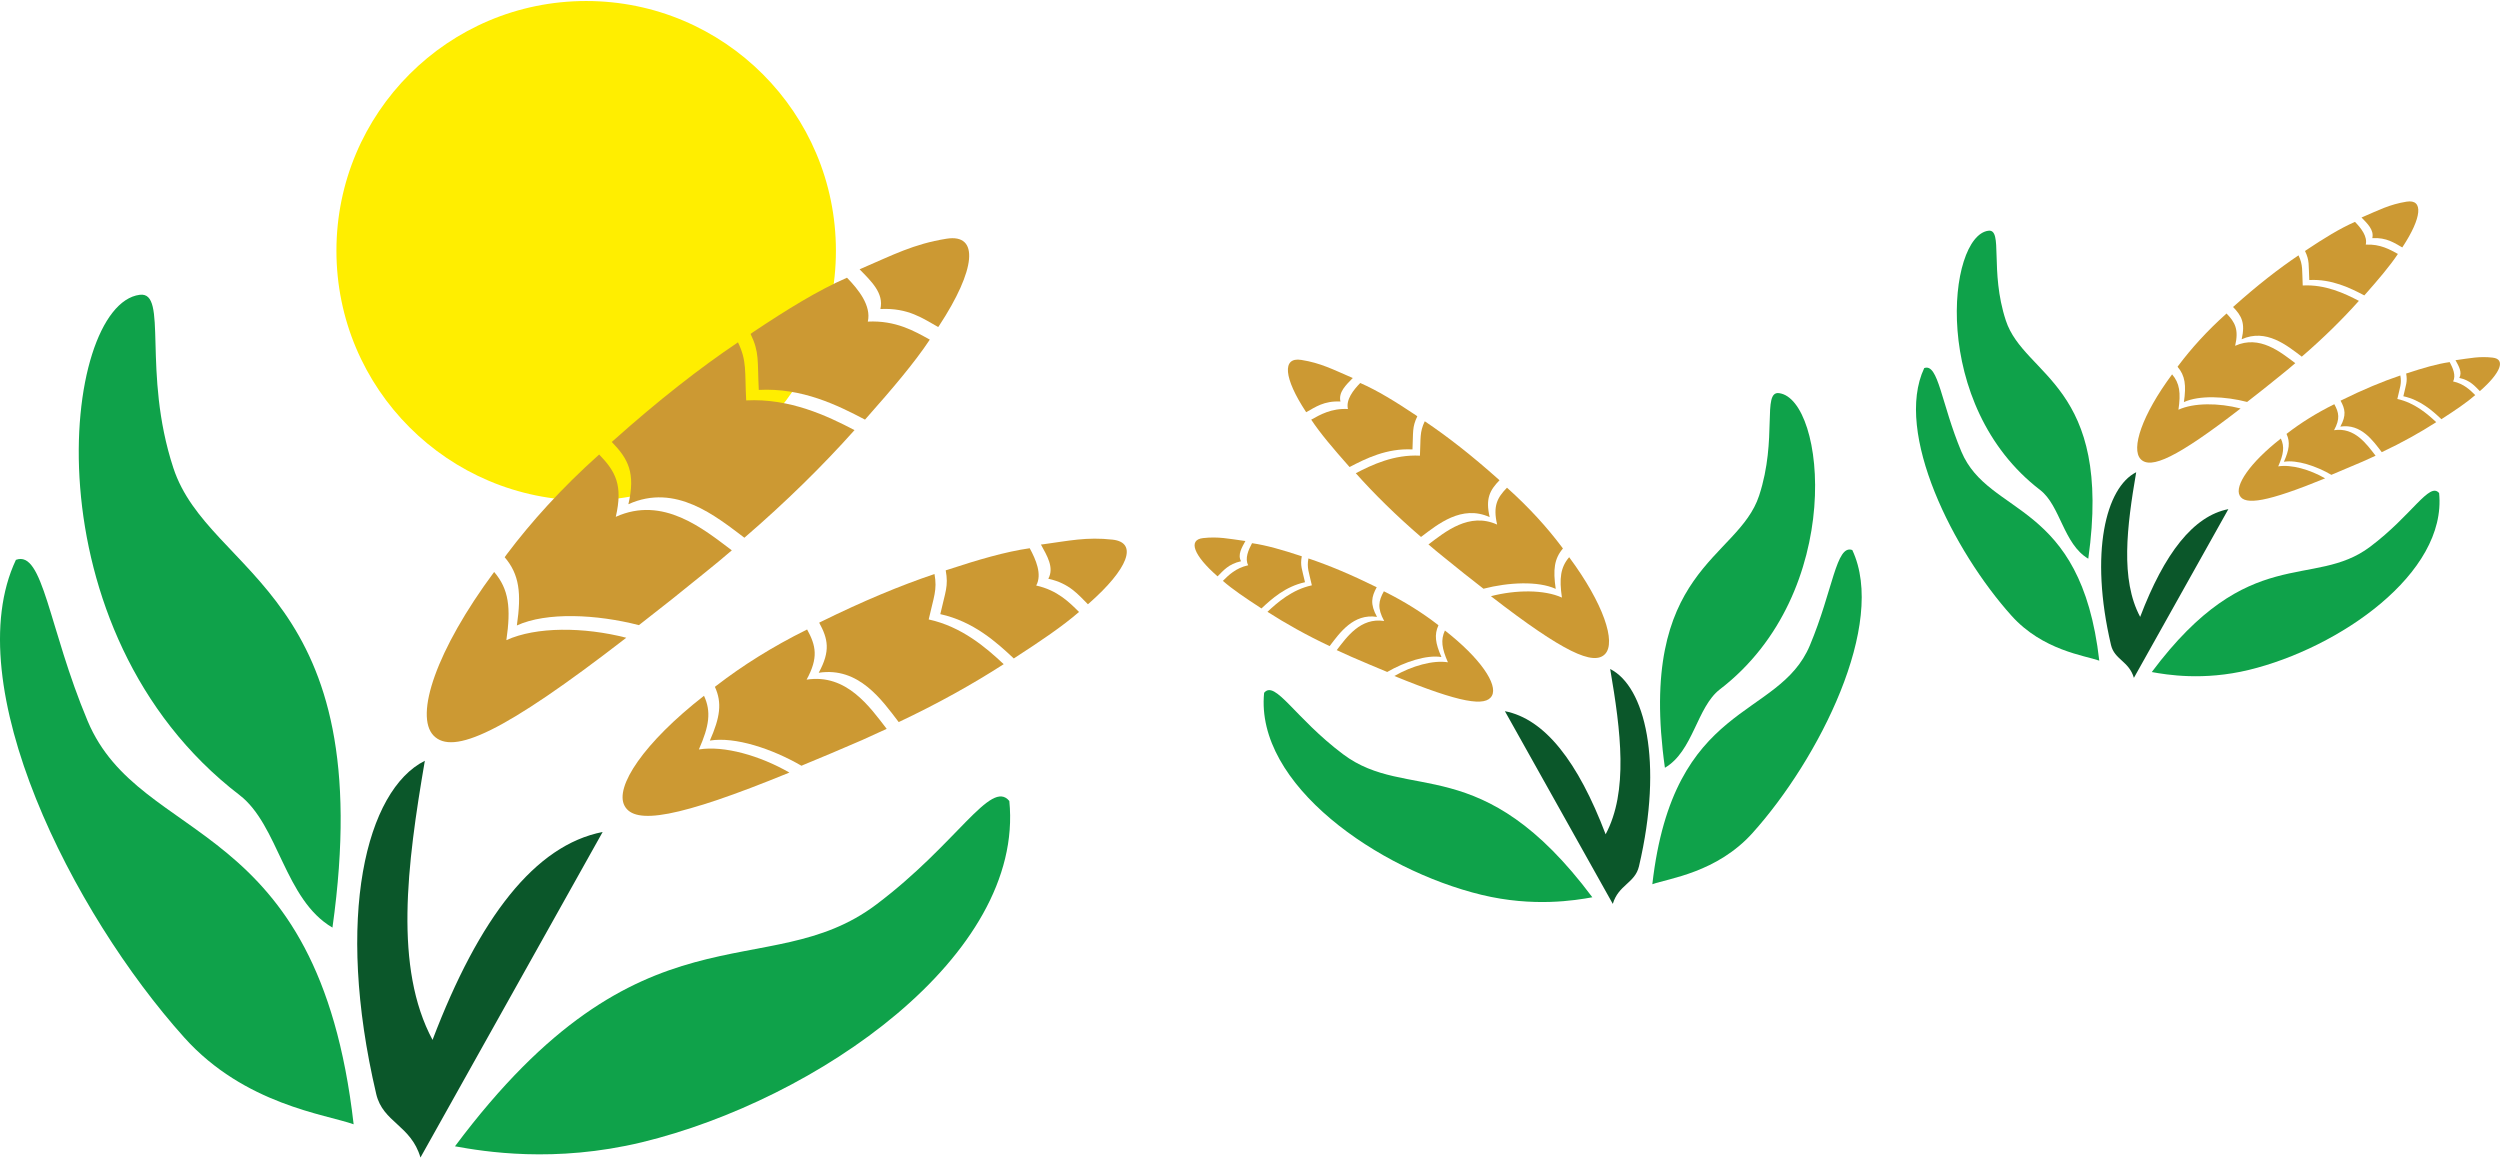 <?xml version="1.0" encoding="UTF-8"?>
<!DOCTYPE svg PUBLIC "-//W3C//DTD SVG 1.1//EN" "http://www.w3.org/Graphics/SVG/1.1/DTD/svg11.dtd">
<!-- Creator: CorelDRAW -->
<svg xmlns="http://www.w3.org/2000/svg" xml:space="preserve" width="779px" height="361px" version="1.1" style="shape-rendering:geometricPrecision; text-rendering:geometricPrecision; image-rendering:optimizeQuality; fill-rule:evenodd; clip-rule:evenodd"
viewBox="0 0 697.62 322.72"
 xmlns:xlink="http://www.w3.org/1999/xlink"
 xmlns:xodm="http://www.corel.com/coreldraw/odm/2003">
 <defs>
  <style type="text/css">
   <![CDATA[
    .fil3 {fill:none}
    .fil2 {fill:#0B572A}
    .fil1 {fill:#0FA24A}
    .fil4 {fill:#CC9933}
    .fil0 {fill:#FFEE00}
   ]]>
  </style>
 </defs>
 <g id="Vrstva_x0020_1">
  <circle class="fil0" cx="163.57" cy="69.69" r="69.69"/>
  <path class="fil1" d="M92.77 258.56c-13.37,-7.79 -15.02,-28.61 -25.93,-36.98 -59.47,-45.63 -49.84,-136.8 -27.85,-139.6 8.06,-1.03 0.56,21.44 9.38,48.31 9.96,30.37 57.6,34.25 44.4,128.27l0 0z"/>
  <path class="fil1" d="M98.68 313.45c-7.67,-2.76 -30.44,-5.47 -47.24,-24.19 -31.32,-34.86 -63.41,-98.49 -47,-133.32 7.62,-2.82 9.07,18.87 20.01,44.96 14.85,35.33 64.33,25.65 74.23,112.55z"/>
  <path class="fil1" d="M126.96 319.59c8.01,1.45 27.76,4.77 52.21,-1.14 48.62,-11.78 106.8,-51.94 102.48,-95.22 -5.17,-6.28 -14.54,11.91 -37.15,28.91 -30.61,23.05 -65.22,-2.62 -117.54,67.45l0 0z"/>
  <path class="fil2" d="M118.55 212.01c-5.02,29.3 -8.62,57.77 2.15,77.89 13.04,-34.27 28.64,-54.34 47.47,-58.02l-50.84 90.84c-2.66,-9.05 -10.47,-9.77 -12.34,-17.7 -11.64,-49.56 -2.79,-84.81 13.56,-93.01z"/>
  <path class="fil3" d="M135.88 156.61c5.36,5.27 6.28,10.58 4.83,20.57 9.1,-4.19 25.04,-2.96 37.48,0.89"/>
  <path class="fil3" d="M162.62 128.42c5.33,5.28 7.9,9.04 5.69,18.45 14.15,-6.39 26.07,4.8 34.02,10.58"/>
  <path class="fil3" d="M200.77 98.42c3.04,5.86 2.32,8.4 2.76,17.14 15.16,-0.81 27.69,7.06 35.34,10.96"/>
  <path class="fil3" d="M228.71 79.53c3.21,3.18 9.48,8.99 8.17,14.62 9.13,-0.47 14.77,3.8 19.34,6.14"/>
  <g id="_105553181291744">
   <path class="fil4" d="M137.89 159.32c-16.24,21.9 -22.24,40.1 -16.91,45.65 5.36,5.56 19.37,-0.67 53.78,-27.29 -11.81,-3.04 -25.17,-3.13 -33.46,0.67 1.31,-9.02 0.7,-14.23 -3.41,-19.03l0 0z"/>
   <path class="fil4" d="M239.87 74.87l0.81 -0.36c8.37,-3.58 14.2,-6.7 23.44,-8.18 9.24,-1.48 8.21,8.65 -2.09,24.33l-0.23 0.31c-4.24,-2.34 -8.31,-5.41 -16.13,-5.02 1.04,-4.44 -2.62,-7.82 -5.8,-11.08l0 0z"/>
   <path class="fil4" d="M209.45 92.9l0.7 -0.51c9.37,-6.25 18.05,-11.63 26.2,-15.18 3.19,3.27 6.84,7.82 5.81,12.25 7.81,-0.39 13.06,2.68 17.3,5.03 -4.3,6.5 -10.6,13.87 -17.47,21.63l-0.61 0.69c-7.62,-3.99 -17.5,-8.93 -29.64,-8.29 -0.42,-8.26 0.22,-10.41 -2.29,-15.62l0 0z"/>
   <path class="fil4" d="M207.72 149.77c-7.93,-5.97 -19.17,-15.32 -32.37,-9.35 2.03,-8.73 -0.03,-12.64 -4.64,-17.38l0.45 -0.39c12.56,-11.22 24.11,-20.24 34.77,-27.41 2.52,5.22 1.87,7.95 2.29,16.21 12.14,-0.64 22.61,4.3 30.23,8.29 -8.68,9.74 -19.15,20.07 -30.73,30.03z"/>
   <path class="fil4" d="M167.09 126.64c-10.39,9.29 -18.93,18.78 -25.68,27.76l-0.58 0.81c4.1,4.81 4.71,10.02 3.4,19.04 8.29,-3.8 22.24,-3.13 34.05,-0.09l0.61 -0.47c5.44,-4.21 11.39,-8.93 17.86,-14.21 2.54,-2.03 5.03,-4.1 7.46,-6.19l0 0c-7.93,-5.97 -19.18,-15.32 -32.38,-9.35 2.04,-8.76 -0.02,-12.64 -4.63,-17.39l-0.11 0.09 0 0z"/>
  </g>
  <g id="_105553181278944">
   <path class="fil4" d="M196.45 193.87c-16.75,13.06 -25.04,25.45 -22.16,30.72 2.84,5.28 14.65,3.55 45.99,-9.29 -8.23,-4.74 -18.25,-7.59 -25.26,-6.45 2.88,-6.5 3.49,-10.55 1.43,-14.98l0 0z"/>
   <path class="fil4" d="M290.47 151.67l0.69 -0.08c7.01,-0.95 12.06,-2.1 19.29,-1.29 7.23,0.81 4.35,8.21 -6.64,17.84l-0.23 0.19c-2.68,-2.65 -5.1,-5.8 -11.05,-7.12 1.7,-3.12 -0.36,-6.41 -2.06,-9.54z"/>
   <path class="fil4" d="M263.9 158.87l0.64 -0.2c8.32,-2.73 15.96,-4.99 22.8,-5.97 1.7,3.13 3.52,7.29 1.81,10.41 5.95,1.31 9.27,4.72 11.95,7.37 -4.58,3.99 -10.83,8.2 -17.61,12.59l-0.59 0.39c-4.88,-4.58 -11.27,-10.33 -20.51,-12.37 1.4,-6.28 2.32,-7.75 1.51,-12.22l0 0z"/>
   <path class="fil4" d="M250.78 201.21c-4.69,-6.14 -11.16,-15.49 -22.32,-13.76 3.34,-6.11 2.59,-9.46 0.13,-13.98l0.4 -0.2c11.77,-5.8 22.29,-10.19 31.78,-13.37 0.81,4.47 -0.22,6.37 -1.62,12.67 9.24,2.01 16.05,7.9 20.93,12.48 -8.53,5.5 -18.5,11.08 -29.3,16.16l0 0z"/>
   <path class="fil4" d="M225.13 175.42c-9.71,4.8 -18.11,10.16 -25.03,15.49l-0.61 0.47c2.06,4.47 1.45,8.52 -1.4,14.99 7.01,-1.14 17.33,2.26 25.56,7.03l0.56 -0.25c4.94,-2.04 10.39,-4.32 16.36,-6.92 2.31,-1.03 4.6,-2.07 6.86,-3.13l0 0c-4.71,-6.11 -11.19,-15.46 -22.35,-13.73 3.35,-6.14 2.62,-9.48 0.14,-14.01l-0.09 0.06 0 0z"/>
  </g>
  <path class="fil3" d="M137.84 158.34c5.33,5.27 4.32,8.85 2.87,18.84 9.1,-4.19 22.13,-4.33 34.55,-0.48"/>
  <g id="_2269322830336">
   <path class="fil1" d="M464.59 213.96c7.91,-4.61 8.89,-16.93 15.35,-21.89 35.21,-27.02 29.51,-81 16.49,-82.65 -4.78,-0.61 -0.33,12.69 -5.55,28.6 -5.9,17.98 -34.11,20.27 -26.29,75.94l0 0z"/>
   <path class="fil1" d="M461.08 246.46c4.55,-1.63 18.03,-3.23 27.98,-14.32 18.54,-20.64 37.54,-58.31 27.82,-78.94 -4.51,-1.66 -5.37,11.18 -11.84,26.62 -8.79,20.92 -38.09,15.19 -43.96,66.64z"/>
   <path class="fil1" d="M444.34 250.1c-4.74,0.86 -16.44,2.82 -30.91,-0.68 -28.79,-6.97 -63.24,-30.75 -60.68,-56.38 3.06,-3.71 8.61,7.06 22,17.12 18.12,13.65 38.61,-1.55 69.59,39.94l0 0z"/>
   <path class="fil2" d="M449.32 186.4c2.97,17.35 5.1,34.2 -1.27,46.12 -7.72,-20.29 -16.96,-32.17 -28.11,-34.35l30.11 53.78c1.57,-5.35 6.19,-5.78 7.3,-10.48 6.89,-29.34 1.65,-50.21 -8.03,-55.07z"/>
   <path class="fil3" d="M439.06 153.6c-3.18,3.12 -3.72,6.26 -2.86,12.18 -5.39,-2.48 -14.82,-1.75 -22.19,0.53"/>
   <path class="fil3" d="M423.23 136.91c-3.16,3.13 -4.68,5.36 -3.37,10.92 -8.38,-3.78 -15.44,2.85 -20.14,6.27"/>
   <path class="fil3" d="M400.64 119.15c-1.8,3.47 -1.37,4.97 -1.64,10.14 -8.97,-0.47 -16.39,4.19 -20.91,6.5"/>
   <path class="fil3" d="M384.1 107.96c-1.9,1.89 -5.62,5.32 -4.84,8.66 -5.4,-0.28 -8.74,2.25 -11.45,3.64"/>
   <g id="_105553181291744_0">
    <path class="fil4" d="M437.87 155.2c9.61,12.97 13.17,23.75 10.01,27.04 -3.17,3.28 -11.47,-0.4 -31.84,-16.16 6.99,-1.81 14.9,-1.86 19.81,0.39 -0.77,-5.33 -0.41,-8.42 2.02,-11.27l0 0z"/>
    <path class="fil4" d="M377.49 105.2l-0.48 -0.21c-4.96,-2.12 -8.41,-3.97 -13.88,-4.84 -5.47,-0.88 -4.86,5.12 1.24,14.41l0.13 0.18c2.51,-1.39 4.93,-3.21 9.55,-2.98 -0.61,-2.62 1.56,-4.62 3.44,-6.56l0 0z"/>
    <path class="fil4" d="M395.5 115.88l-0.41 -0.3c-5.55,-3.7 -10.69,-6.89 -15.52,-8.99 -1.88,1.93 -4.05,4.63 -3.43,7.26 -4.63,-0.24 -7.74,1.58 -10.25,2.97 2.54,3.85 6.28,8.21 10.34,12.81l0.37 0.41c4.51,-2.36 10.36,-5.29 17.55,-4.91 0.24,-4.89 -0.14,-6.16 1.35,-9.25l0 0z"/>
    <path class="fil4" d="M396.53 149.55c4.69,-3.53 11.35,-9.07 19.16,-5.53 -1.2,-5.17 0.02,-7.49 2.75,-10.3l-0.27 -0.23c-7.43,-6.64 -14.27,-11.98 -20.59,-16.22 -1.48,3.09 -1.1,4.7 -1.35,9.6 -7.19,-0.38 -13.39,2.54 -17.9,4.9 5.14,5.77 11.34,11.88 18.2,17.78z"/>
    <path class="fil4" d="M420.58 135.86c6.15,5.5 11.21,11.12 15.2,16.44l0.35 0.48c-2.43,2.84 -2.79,5.93 -2.01,11.26 -4.91,-2.24 -13.17,-1.85 -20.16,-0.04l-0.37 -0.29c-3.22,-2.49 -6.74,-5.28 -10.57,-8.41 -1.51,-1.2 -2.98,-2.43 -4.41,-3.66l0 0c4.69,-3.54 11.35,-9.08 19.16,-5.54 -1.2,-5.19 0.02,-7.49 2.75,-10.29l0.06 0.04 0 0.01z"/>
   </g>
   <g id="_105553181278944_1">
    <path class="fil4" d="M403.2 175.66c9.92,7.73 14.82,15.07 13.12,18.19 -1.69,3.13 -8.67,2.1 -27.23,-5.5 4.87,-2.81 10.81,-4.49 14.95,-3.82 -1.7,-3.85 -2.06,-6.24 -0.84,-8.87l0 0z"/>
    <path class="fil4" d="M347.53 150.68l-0.41 -0.05c-4.15,-0.56 -7.14,-1.24 -11.42,-0.76 -4.28,0.48 -2.58,4.86 3.93,10.56l0.14 0.11c1.58,-1.57 3.02,-3.44 6.54,-4.21 -1.01,-1.85 0.22,-3.8 1.22,-5.65z"/>
    <path class="fil4" d="M363.26 154.94l-0.38 -0.12c-4.92,-1.62 -9.45,-2.95 -13.5,-3.53 -1,1.85 -2.08,4.31 -1.07,6.16 -3.52,0.78 -5.49,2.79 -7.07,4.36 2.71,2.37 6.41,4.86 10.42,7.46l0.35 0.23c2.89,-2.71 6.68,-6.12 12.15,-7.32 -0.83,-3.72 -1.38,-4.6 -0.9,-7.24l0 0z"/>
    <path class="fil4" d="M371.03 180.01c2.78,-3.64 6.61,-9.18 13.22,-8.15 -1.98,-3.62 -1.54,-5.6 -0.08,-8.28l-0.24 -0.11c-6.97,-3.44 -13.2,-6.04 -18.82,-7.92 -0.48,2.64 0.14,3.77 0.96,7.5 -5.47,1.19 -9.5,4.68 -12.39,7.39 5.06,3.25 10.96,6.56 17.35,9.57l0 0z"/>
    <path class="fil4" d="M386.22 164.74c5.75,2.84 10.72,6.01 14.82,9.17l0.36 0.28c-1.22,2.64 -0.86,5.04 0.83,8.87 -4.15,-0.67 -10.26,1.34 -15.14,4.17l-0.33 -0.15c-2.92,-1.21 -6.15,-2.56 -9.68,-4.1 -1.37,-0.61 -2.73,-1.22 -4.07,-1.85l0 0c2.79,-3.62 6.63,-9.15 13.24,-8.13 -1.98,-3.63 -1.56,-5.62 -0.08,-8.29l0.05 0.03 0 0z"/>
   </g>
   <path class="fil3" d="M437.9 154.63c-3.16,3.12 -2.56,5.23 -1.7,11.15 -5.39,-2.48 -13.1,-2.56 -20.46,-0.28"/>
  </g>
  <g id="_2269322836672">
   <path class="fil1" d="M582.73 155.62c-6.92,-4.04 -7.78,-14.83 -13.43,-19.17 -30.83,-23.64 -25.84,-70.9 -14.44,-72.35 4.18,-0.53 0.29,11.11 4.86,25.04 5.16,15.74 29.86,17.75 23.01,66.48l0 0z"/>
   <path class="fil1" d="M585.8 184.07c-3.98,-1.43 -15.78,-2.83 -24.49,-12.54 -16.23,-18.07 -32.86,-51.04 -24.36,-69.1 3.95,-1.46 4.71,9.78 10.37,23.31 7.7,18.31 33.35,13.29 38.48,58.33z"/>
   <path class="fil1" d="M600.45 187.25c4.15,0.76 14.4,2.48 27.07,-0.59 25.19,-6.1 55.35,-26.92 53.11,-49.35 -2.68,-3.26 -7.54,6.18 -19.25,14.98 -15.87,11.95 -33.81,-1.36 -60.93,34.96l0 0z"/>
   <path class="fil2" d="M596.1 131.49c-2.6,15.19 -4.47,29.94 1.11,40.37 6.76,-17.76 14.84,-28.16 24.61,-30.07l-26.36 47.08c-1.37,-4.68 -5.42,-5.06 -6.39,-9.17 -6.03,-25.69 -1.45,-43.95 7.03,-48.21z"/>
   <path class="fil3" d="M605.08 102.78c2.78,2.74 3.26,5.48 2.5,10.66 4.72,-2.17 12.98,-1.53 19.43,0.46"/>
   <path class="fil3" d="M618.94 88.17c2.76,2.74 4.09,4.69 2.95,9.56 7.33,-3.31 13.51,2.49 17.63,5.48"/>
   <path class="fil3" d="M638.71 72.62c1.58,3.04 1.2,4.36 1.43,8.88 7.86,-0.42 14.35,3.66 18.32,5.69"/>
   <path class="fil3" d="M653.19 62.83c1.66,1.65 4.92,4.66 4.24,7.58 4.73,-0.25 7.65,1.97 10.02,3.18"/>
   <g id="_105553181291744_2">
    <path class="fil4" d="M606.12 104.18c-8.42,11.36 -11.53,20.79 -8.76,23.67 2.78,2.88 10.04,-0.35 27.87,-14.15 -6.12,-1.58 -13.05,-1.62 -17.34,0.35 0.68,-4.67 0.36,-7.38 -1.77,-9.87l0 0z"/>
    <path class="fil4" d="M658.98 60.41l0.42 -0.18c4.34,-1.85 7.36,-3.47 12.15,-4.24 4.78,-0.77 4.25,4.48 -1.09,12.61l-0.11 0.16c-2.2,-1.22 -4.31,-2.81 -8.36,-2.6 0.53,-2.3 -1.37,-4.05 -3.01,-5.75l0 0z"/>
    <path class="fil4" d="M643.21 69.76l0.36 -0.26c4.86,-3.24 9.36,-6.03 13.58,-7.87 1.65,1.69 3.55,4.05 3.01,6.35 4.05,-0.2 6.77,1.39 8.97,2.6 -2.23,3.37 -5.5,7.19 -9.05,11.21l-0.32 0.36c-3.95,-2.06 -9.07,-4.62 -15.36,-4.29 -0.22,-4.28 0.11,-5.4 -1.19,-8.1l0 0z"/>
    <path class="fil4" d="M642.31 99.24c-4.1,-3.1 -9.93,-7.94 -16.78,-4.85 1.06,-4.53 -0.01,-6.55 -2.4,-9.01l0.23 -0.2c6.51,-5.82 12.5,-10.49 18.03,-14.21 1.3,2.71 0.97,4.13 1.18,8.41 6.3,-0.34 11.72,2.22 15.67,4.29 -4.5,5.05 -9.92,10.4 -15.93,15.57z"/>
    <path class="fil4" d="M621.25 87.25c-5.38,4.81 -9.8,9.73 -13.3,14.39l-0.31 0.42c2.13,2.49 2.45,5.19 1.77,9.86 4.29,-1.96 11.53,-1.62 17.64,-0.04l0.32 -0.25c2.82,-2.18 5.9,-4.63 9.26,-7.36 1.32,-1.05 2.6,-2.12 3.86,-3.21l0 0c-4.11,-3.09 -9.93,-7.94 -16.78,-4.85 1.06,-4.54 -0.01,-6.55 -2.4,-9.01l-0.06 0.05 0 0z"/>
   </g>
   <g id="_105553181278944_3">
    <path class="fil4" d="M636.47 122.09c-8.68,6.77 -12.98,13.19 -11.48,15.93 1.47,2.73 7.59,1.83 23.83,-4.82 -4.26,-2.46 -9.46,-3.93 -13.09,-3.34 1.49,-3.37 1.81,-5.47 0.74,-7.77l0 0z"/>
    <path class="fil4" d="M685.2 100.22l0.36 -0.04c3.63,-0.49 6.25,-1.09 10,-0.67 3.74,0.42 2.25,4.25 -3.45,9.25l-0.11 0.1c-1.39,-1.38 -2.65,-3.01 -5.73,-3.69 0.88,-1.62 -0.19,-3.33 -1.07,-4.95z"/>
    <path class="fil4" d="M671.43 103.95l0.33 -0.1c4.31,-1.42 8.28,-2.59 11.82,-3.09 0.88,1.62 1.82,3.77 0.94,5.39 3.08,0.68 4.8,2.45 6.19,3.82 -2.37,2.07 -5.61,4.25 -9.13,6.52l-0.3 0.21c-2.53,-2.38 -5.84,-5.36 -10.63,-6.41 0.72,-3.26 1.2,-4.02 0.78,-6.34l0 0z"/>
    <path class="fil4" d="M664.63 125.9c-2.43,-3.19 -5.78,-8.03 -11.57,-7.14 1.74,-3.16 1.35,-4.9 0.07,-7.24l0.21 -0.1c6.1,-3.01 11.55,-5.28 16.47,-6.93 0.42,2.31 -0.12,3.3 -0.84,6.56 4.79,1.05 8.32,4.1 10.85,6.47 -4.43,2.85 -9.59,5.74 -15.19,8.37l0 0.01z"/>
    <path class="fil4" d="M651.34 112.53c-5.03,2.49 -9.39,5.26 -12.98,8.03l-0.31 0.24c1.07,2.32 0.75,4.42 -0.73,7.77 3.63,-0.59 8.99,1.17 13.25,3.65l0.29 -0.13c2.56,-1.06 5.38,-2.25 8.48,-3.59 1.2,-0.54 2.38,-1.07 3.56,-1.62l0 0c-2.45,-3.17 -5.8,-8.01 -11.59,-7.12 1.74,-3.18 1.36,-4.92 0.07,-7.26l-0.04 0.03 0 0z"/>
   </g>
   <path class="fil3" d="M606.09 103.68c2.77,2.73 2.25,4.58 1.49,9.76 4.72,-2.17 11.47,-2.24 17.91,-0.24"/>
  </g>
 </g>
</svg>
